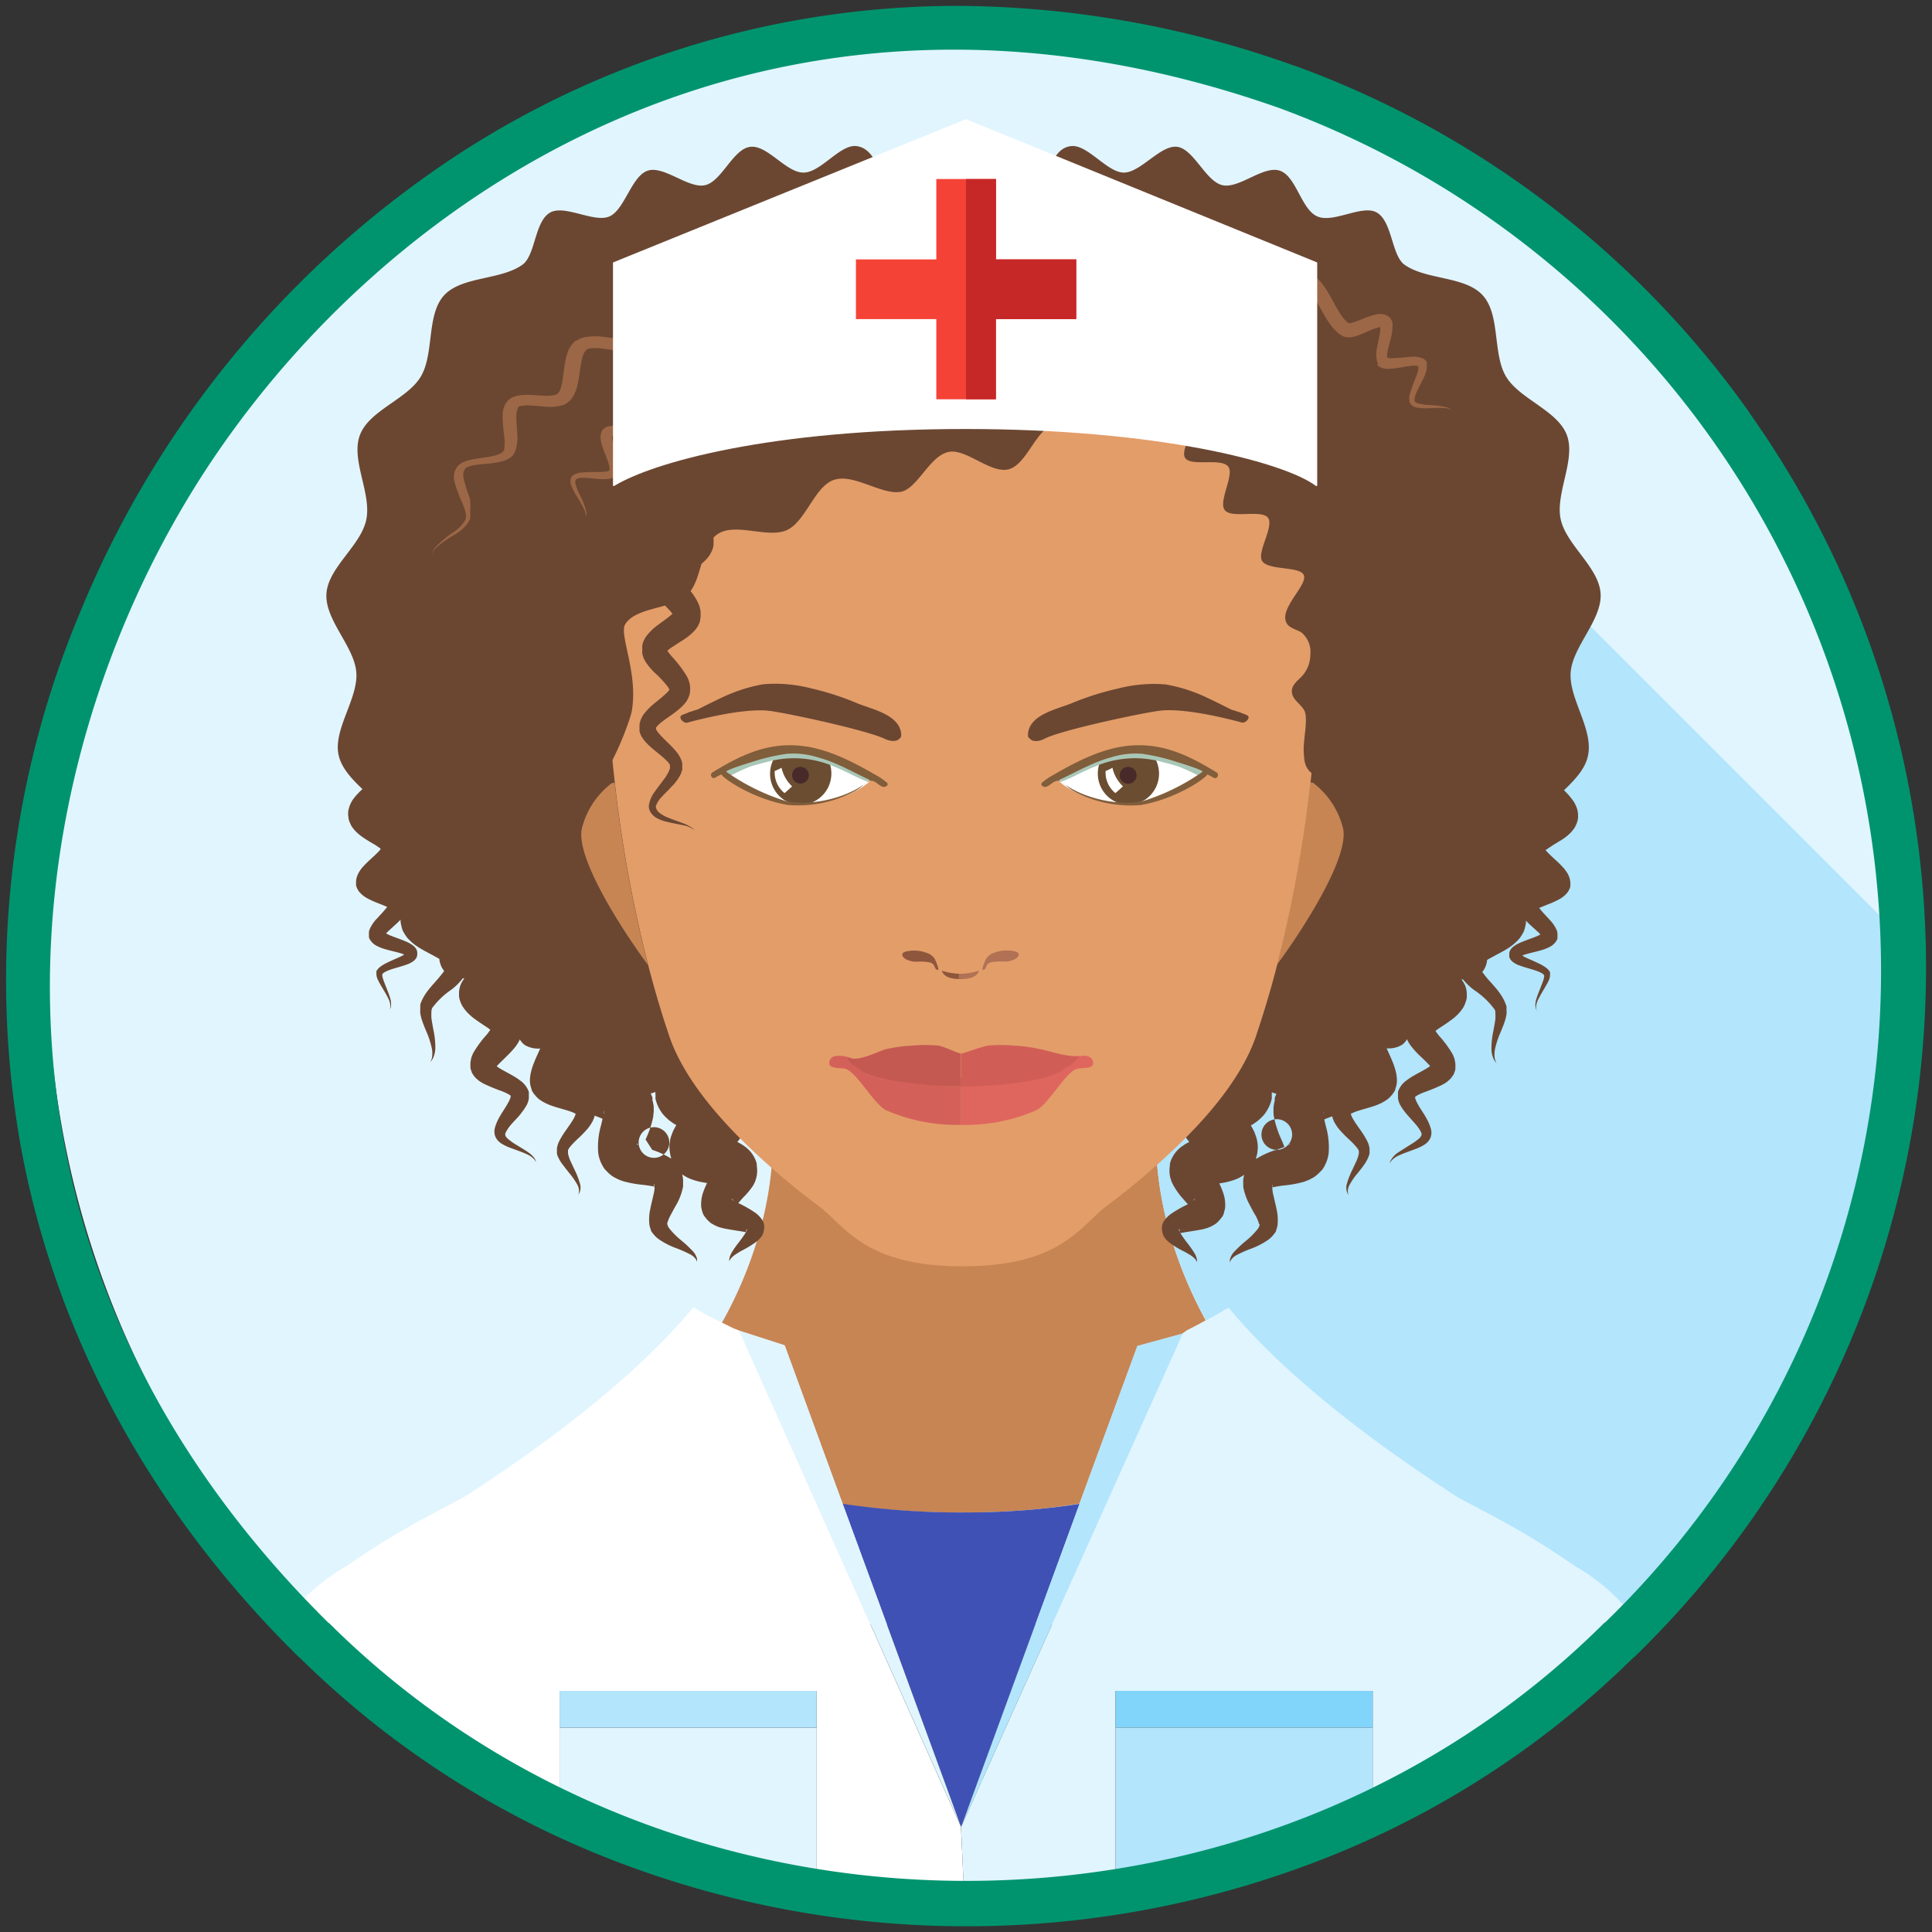 <svg xmlns="http://www.w3.org/2000/svg" viewBox="0 0 300 300"><rect x="0" y="0" width="300" height="300" fill="#333333" stroke="none"/><defs><style>.cls-1{isolation:isolate;}.cls-2{fill:#e1f5fe;}.cls-3{fill:none;}.cls-4{fill:#c78554;}.cls-5{fill:#03a9f4;}.cls-6{fill:#3f51b5;}.cls-23,.cls-7{fill:#fff;}.cls-8{fill:#81d4fa;}.cls-9{fill:#b3e5fc;}.cls-10{fill:#6b4732;}.cls-11{fill:#e39d69;}.cls-12{fill:#8e563d;}.cls-13{fill:#b17155;}.cls-14{fill:#6b4d31;}.cls-15{fill:#a9c7b7;mix-blend-mode:multiply;}.cls-16{fill:#482a2a;}.cls-17{fill:#805d3b;}.cls-18{fill:#9c6746;}.cls-19{fill:#d46159;}.cls-20{fill:#df665e;}.cls-21{fill:#c45952;}.cls-22{fill:#d15e56;}.cls-23{stroke:#fff;stroke-linecap:round;stroke-linejoin:round;stroke-width:0.25px;}.cls-24{fill:#f44336;}.cls-25{fill:#c62828;}.cls-26{fill:#00946e;}</style></defs><g class="cls-1"><g id="Layer_1" data-name="Layer 1"><path class="cls-2" d="M50.58,252.24H249.42a142.6,142.6,0,1,0-198.84,0Zm0,0"/><path class="cls-3" d="M53.91,243.12a119.68,119.68,0,0,1,13.5-8.18c1.49-.82,3-1.61,4.52-2.4C84,224.77,98.46,214.13,107.66,203c1.48.91,2.88,1.61,4.38,2.35,5.06-9,8-19.26,7.93-29-.06-6.92.25-23.18-1.6-30.48l.12-.13a102.1,102.1,0,0,0,11.21,9.7c3.8,2.85,6.4,8.41,20,8.4,7.88,0,12.07-1.84,14.93-4,2.12-1.55,3.5-3.24,5.12-4.45.91-.69,1.87-1.44,2.87-2.24L190.89,41.16l101.5,101.51A142.58,142.58,0,1,0,46.93,248.52,31.91,31.91,0,0,1,53.91,243.12Z"/><polygon class="cls-4" points="126.43 232.68 114.77 206.6 126.42 232.68 126.43 232.68"/><path class="cls-4" d="M179.51,176.38c.06-6.92-.25-23.18,1.6-30.48l-.12-.13a94.33,94.33,0,0,1-8.33,7.46c-1,.8-2,1.55-2.87,2.24-1.62,1.21-3,2.9-5.12,4.45-2.86,2.11-7,4-14.93,4-13.64,0-16.24-5.55-20-8.4a102.1,102.1,0,0,1-11.21-9.7l-.12.13c1.85,7.3,1.54,23.56,1.6,30.48.09,9.71-2.87,20-7.93,29l1.86.91.87.34,7.06,2.28,9,24.63A124.84,124.84,0,0,0,150,234.85c3.33,0,6.47-.13,9.43-.37s5.65-.58,8.19-1l9-24.47,7-1.92.67-.47c1-.5,2-1,2.95-1.56C182.33,196.11,179.43,186,179.51,176.38Z"/><polygon class="cls-5" points="126.43 232.68 126.42 232.68 145.67 275.74 149.22 283.67 149.22 283.65 145.69 275.75 126.43 232.68"/><path class="cls-6" d="M159.45,234.48c-3,.24-6.1.37-9.43.37a124.84,124.84,0,0,1-19.17-1.34l15.55,42.42,2.82,7.72.17-.38,2.59-7,1.23-3.35,14.43-39.41Q163.83,234.12,159.45,234.48Z"/><path class="cls-7" d="M149.22,283.75h0v-.08l-3.55-7.93-19.25-43.07L114.77,206.6l-.87-.34-1.86-.91c-1.5-.74-2.9-1.44-4.38-2.35-9.2,11.13-23.64,21.77-35.73,29.54-1.52.79-3,1.58-4.52,2.4a119.68,119.68,0,0,0-13.5,8.18,31.91,31.91,0,0,0-7,5.4,143.16,143.16,0,0,0,40,29.36V262.56h39.93v28.13a142.64,142.64,0,0,0,22.79,1.88h0Z"/><path class="cls-2" d="M244.52,243.12a119.68,119.68,0,0,0-13.5-8.18c-1.49-.82-3-1.61-4.52-2.4C214.41,224.77,200,214.13,190.77,203c-1.14.71-2.3,1.38-3.49,2-1,.54-1.94,1.06-2.95,1.56l-.67.47-11.44,25.47L152.69,276v0l-3.46,7.72.39,8.82H150a143.32,143.32,0,0,0,23.22-1.9V262.56h39.93v15.29a142.06,142.06,0,0,0,39.09-28.49A29.72,29.72,0,0,0,244.52,243.12Z"/><polygon class="cls-2" points="149.22 283.65 146.4 275.93 130.85 233.51 121.83 208.88 114.77 206.6 126.43 232.68 145.69 275.75 149.22 283.65 149.22 283.67 149.22 283.75 149.4 283.27 149.22 283.65"/><path class="cls-2" d="M86.89,268.26v9.62a141.68,141.68,0,0,0,39.93,12.81V268.26H86.89Z"/><polygon class="cls-8" points="204.62 262.56 173.22 262.56 173.22 266.12 173.22 268.26 182.64 268.26 213.15 268.26 213.15 266.12 213.15 262.56 204.62 262.56"/><path class="cls-9" d="M292.39,142.67,190.89,41.16,172.66,153.23a94.33,94.33,0,0,0,8.33-7.46l.12.13c-1.85,7.3-1.54,23.56-1.6,30.48-.08,9.6,2.82,19.73,7.77,28.66,1.19-.66,2.35-1.33,3.49-2,9.2,11.13,23.64,21.77,35.73,29.54,1.52.79,3,1.58,4.52,2.4a119.68,119.68,0,0,1,13.5,8.18,29.72,29.72,0,0,1,7.72,6.24A142.1,142.1,0,0,0,292.58,150Q292.58,146.31,292.39,142.67Z"/><polygon class="cls-9" points="176.61 208.99 167.64 233.46 153.21 272.87 151.98 276.22 149.4 283.27 149.22 283.75 149.22 283.76 149.22 283.75 152.69 276.03 152.69 276.01 172.22 232.53 183.66 207.07 176.61 208.99"/><path class="cls-9" d="M173.22,268.26v22.42a141.3,141.3,0,0,0,39.93-12.83v-9.59H173.22Z"/><polygon class="cls-9" points="86.89 262.56 86.89 266.12 86.89 268.26 116.84 268.26 126.82 268.26 126.82 266.12 126.82 262.56 94.86 262.56 86.89 262.56"/><path class="cls-10" d="M219.72,170.4h0v0h0Z"/><path class="cls-10" d="M243.89,104.41c.31-4.06,4.91-8.16,4.65-12.25s-5.35-7.55-6.2-11.55,2.4-9.27.95-13.08-7.35-5.56-9.44-9.07-.85-9.55-3.6-12.59-8.8-2.36-12.18-4.78c-2-1.47-1.88-6.77-4.32-8.11-2.26-1.24-6.68,1.71-9.19.63s-3.28-6.27-5.84-7.11-6.33,2.86-8.92,2.25-4.42-5.6-7-5.95-5.68,4-8.29,4-5.67-4.46-8.24-4.11c-3.17.43-2.94,4.77-5.57,5.68-2.94,1-6-3.76-9-.91-1.25,1.18-.07,4.22-3.32,3.33-1.44-.4-2.51-2.93-3.15-4.32-3.38-.75-4.26,3.08-7.07,1.34-2-1.25-2.38-4.75-5.13-5.12-2.57-.35-5.52,4.07-8.24,4.11s-5.61-4.33-8.29-4-4.42,5.35-7,5.95-6.4-3.08-8.92-2.25S97,32.58,94.63,33.61,87.7,31.74,85.44,33c-2.44,1.34-2.27,6.64-4.32,8.11-3.38,2.42-9.46,1.76-12.19,4.78s-1.49,9.07-3.59,12.59-8,5.22-9.45,9.07,1.8,9,1,13.08-5.93,7.45-6.2,11.55,4.34,8.19,4.64,12.25-3.63,8.86-2.75,12.82c.44,2,2,3.66,3.7,5.28A11.9,11.9,0,0,0,54.91,124a4.54,4.54,0,0,0-.77,1.65,2.65,2.65,0,0,0-.08.66v.34c0-.23.07.52.07.46v.05l.06.22.09.26.15.33a3,3,0,0,0,.34.58l.26.32a4.24,4.24,0,0,0,.52.52,6.76,6.76,0,0,0,.94.72c.58.4,1.13.72,1.62,1a11.53,11.53,0,0,1,1,.68A1.58,1.58,0,0,1,59,132c-.29.32-.66.68-1.06,1.05s-.84.76-1.3,1.24l-.36.39a4.45,4.45,0,0,0-.37.49l-.18.28c-.07.12-.13.26-.19.39a3,3,0,0,0-.25,1,3.53,3.53,0,0,0,0,.45v0l0,.1,0,.11a3.3,3.3,0,0,0,.13.37,2.87,2.87,0,0,0,.39.65l.28.29a4.56,4.56,0,0,0,1,.71,15.36,15.36,0,0,0,1.62.73c.49.2,1,.38,1.34.55l.09,0c-.21.28-.47.59-.75.9l-1,1.08a5.53,5.53,0,0,0-1,1.54,2.54,2.54,0,0,0-.1.37l0,.2a2.44,2.44,0,0,0,0,.27,2.51,2.51,0,0,0,0,.27l0,.13.11.27.09.14.05.08.13.16a2.2,2.2,0,0,0,.3.31,2.44,2.44,0,0,0,.45.31,7.06,7.06,0,0,0,1.43.57c.87.25,1.66.41,2.36.62a5.15,5.15,0,0,1,.56.2l-.36.21c-.28.15-.59.28-.89.41-.61.27-1.21.53-1.79.84a5.5,5.5,0,0,0-.83.56,2.61,2.61,0,0,0-.37.43l-.08.13,0,.06,0,0c-.07.18,0,.06,0,.11l0,.21a2,2,0,0,0,.25,1c.11.26.24.47.35.68.49.83.91,1.5,1.19,2.08a2.87,2.87,0,0,1,.38,1.37.65.65,0,0,1-.11.35l-.06.12.08-.11a.71.71,0,0,0,.17-.34,3.24,3.24,0,0,0-.17-1.51c-.19-.63-.52-1.38-.85-2.25-.08-.22-.17-.44-.23-.66a4,4,0,0,1-.1-.52c0-.27.47-.51,1-.72s1.13-.37,1.78-.56c.32-.1.66-.19,1-.33a3.51,3.51,0,0,0,1.2-.65,1.48,1.48,0,0,0,.4-.56c0-.06,0-.14.06-.19l0-.07,0-.13c0-.4,0-.17,0-.28l0-.09-.05-.18a1.39,1.39,0,0,0-.14-.32,2.5,2.5,0,0,0-.36-.41,5,5,0,0,0-1.27-.73c-.79-.34-1.58-.59-2.31-.89a4.57,4.57,0,0,1-.7-.34,5.09,5.09,0,0,1,.4-.41l1-.91q.4-.36.84-.81a2.81,2.81,0,0,0,.05.63l.1.45.06.22a1.73,1.73,0,0,0,.11.32l0,.05.21.38a7.75,7.75,0,0,0,.51.76,8.17,8.17,0,0,0,1.74,1.47c.54.34,1.05.62,1.53.87.63.34,1.22.65,1.71.94a3.49,3.49,0,0,0,.7,1.81l.06.05c-.23.32-.51.67-.78,1-1.06,1.27-2.37,2.46-2.94,4.22l0,.16,0,0c0-.07,0,.14,0,.13v.07l0,.26a5.87,5.87,0,0,0,0,.72,6.45,6.45,0,0,0,.26,1.09c.21.64.45,1.2.66,1.71a13.53,13.53,0,0,1,.86,2.61,3.81,3.81,0,0,1,0,1.66,3.94,3.94,0,0,1-.23.55,5.75,5.75,0,0,0,.36-.49,3.93,3.93,0,0,0,.43-1.76,13.57,13.57,0,0,0-.32-2.88c-.1-.55-.21-1.13-.29-1.72a6.48,6.48,0,0,1,0-.86c0-.11,0-.15,0-.3l.07-.25,0-.06s0,.15,0,.06v0l0-.09a12.35,12.35,0,0,1,3.08-2.95,9.71,9.71,0,0,0,1.73-1.73l.24,0,0,0a4.46,4.46,0,0,0-.39.6,2.41,2.41,0,0,0-.18.36,5,5,0,0,0-.17.55,5.62,5.62,0,0,0-.09.57,4.33,4.33,0,0,0,0,.5v.06l0,.22.06.28c0,.13.07.26.11.39a5.25,5.25,0,0,0,.3.7,7.18,7.18,0,0,0,.51.73c.16.19.33.38.49.54l.46.42c.59.48,1.12.83,1.61,1.16s.92.6,1.24.85l.08.06c-.16.23-.34.49-.57.77a16.83,16.83,0,0,0-2.11,2.88c-.09.2-.17.41-.25.62a6.45,6.45,0,0,0-.16.81,4,4,0,0,0,0,.49l0,.25,0,.13s.16.57.09.34l.08.17,0,.08.08.16a3.85,3.85,0,0,0,.58.8l.47.41a6.3,6.3,0,0,0,.83.5,28,28,0,0,0,2.7,1.11,8.1,8.1,0,0,1,1,.45c.29.14.42.3.41.23h0s0,0,0,0h0l0,.08h0v.06l0,0a.59.59,0,0,1,0,.13,4.9,4.9,0,0,1-.39.87c-.68,1.27-1.68,2.39-2.08,4a2.18,2.18,0,0,0,.16,1.39,2.58,2.58,0,0,0,.39.54,4.1,4.1,0,0,0,.43.36,7.82,7.82,0,0,0,1.56.75c1,.36,1.75.63,2.36.91a3.46,3.46,0,0,1,1.25.85,2.18,2.18,0,0,1,.27.45,2,2,0,0,0-.17-.52A3.64,3.64,0,0,0,82.12,179c-.58-.42-1.33-.85-2.17-1.37a8.78,8.78,0,0,1-1.19-.89c-.06-.08-.17-.18-.2-.24s0,0-.1-.21a.76.76,0,0,1,.07-.44,6.06,6.06,0,0,1,1-1.41c.44-.52,1-1,1.49-1.71a8,8,0,0,0,.79-1.18,3.25,3.25,0,0,0,.31-1c0-.12,0-.24,0-.35v-.32c0,.17,0-.26,0-.25l0-.07-.06-.16a3.58,3.58,0,0,0-1.29-1.62,10.49,10.49,0,0,0-1.3-.84c-.82-.47-1.68-.88-2.26-1.31l-.08-.06c.34-.4,1-1,1.72-1.73a12.9,12.9,0,0,0,1.29-1.44,5.76,5.76,0,0,0,.58-1,2.77,2.77,0,0,0,.74.85,4,4,0,0,0,2.42.56c-.26.62-.62,1.33-.94,2.16a9.37,9.37,0,0,0-.56,1.82l-.08.61a4.3,4.3,0,0,0,0,.71,3.26,3.26,0,0,0,.17.81l.07.21,0,.1c.26.53.09.17.15.29l.1.15.09.14c.09.12.19.24.29.35a3.59,3.59,0,0,0,.58.56l.46.31.41.22a9.07,9.07,0,0,0,1.48.59c.9.29,1.7.49,2.36.71a5.51,5.51,0,0,1,.78.32c.2.08.13.14.13-.15l0,.24a.16.16,0,0,1,0,.07,3.82,3.82,0,0,1-.32.72c-.31.53-.7,1.08-1.09,1.64a14.14,14.14,0,0,0-1.11,1.78,3.79,3.79,0,0,0-.37,1.15l0,.35v0c0-.06,0,.14,0,.13v.05l0,.11,0,.2.09.29A5.81,5.81,0,0,0,87.5,181c.3.41.6.78.86,1.11a11,11,0,0,1,1.23,1.75,2.06,2.06,0,0,1,.32,1.22,2.19,2.19,0,0,1-.13.44,3.28,3.28,0,0,0,.25-.41,2.23,2.23,0,0,0,0-1.41,12.22,12.22,0,0,0-.83-2.1l-.58-1.24a5.22,5.22,0,0,1-.42-1.27l0-.12v-.37s0,.15,0,.07h0l0-.08a2.54,2.54,0,0,1,.31-.5,13.66,13.66,0,0,1,1.21-1.26,19.58,19.58,0,0,0,1.54-1.58,6.89,6.89,0,0,0,.78-1.18c.06-.11.11-.27.17-.4s.08-.24.12-.43c.51.19.93.35,1.23.48-.06.33-.15.69-.24,1.06a11.89,11.89,0,0,0-.43,4.22,5.23,5.23,0,0,0,.52,1.72c.07.15.15.3.23.44l.26.39,0,0,.06.06.42.43a5,5,0,0,0,.87.7l.59.31a7.07,7.07,0,0,0,1,.39,17.33,17.33,0,0,0,3,.54c.8.09,1.51.22,1.73.27s0,0-.07-.39l.13.23a.36.36,0,0,1,0-.27l0,0,0,.08a4.92,4.92,0,0,1-.17,1.67c-.14.66-.33,1.35-.47,2.09a7.47,7.47,0,0,0-.15,2.52,3.59,3.59,0,0,0,.23.78l0,.09c.11.25,0,.08.07.15l0,0,.06.09.13.18a4.81,4.81,0,0,0,.86.88,11.85,11.85,0,0,0,2.85,1.48,19.72,19.72,0,0,1,2,.88,2.56,2.56,0,0,1,1,.8,2.27,2.27,0,0,1,.19.42,3.47,3.47,0,0,0,0-.48,2.73,2.73,0,0,0-.73-1.25,18.85,18.85,0,0,0-1.66-1.55,12.27,12.27,0,0,1-1.94-1.94,1.46,1.46,0,0,1-.22-.43l-.07-.21,0-.11v0s-.06-.14,0,.09h0s0,0,0-.11a6.43,6.43,0,0,1,.51-1.23c.31-.58.62-1.18,1-1.81a9.55,9.55,0,0,0,.95-2.65l0-.49,0-.25c0-.09,0-.25,0-.37a7.09,7.09,0,0,0-.14-.78h0a7.71,7.71,0,0,0,.72.44c.23.12.39.18.59.27a10.78,10.78,0,0,0,1.76.5l.79.13c-.17.36-.35.76-.53,1.24a5.83,5.83,0,0,0-.39,2v.33a3.49,3.49,0,0,0,.07.43,3,3,0,0,0,.11.43l.06.21c-.14-.29.24.52.21.44v0l.15.19.22.28a3.26,3.26,0,0,0,.31.33l.32.29a1.27,1.27,0,0,0,.22.14l.38.22a7,7,0,0,0,.66.29,8.36,8.36,0,0,0,1.09.28c1.27.24,2.34.37,3,.51l.18,0a18.25,18.25,0,0,1-1.22,1.72,13.78,13.78,0,0,0-1,1.45,2.75,2.75,0,0,0-.38,1,2.37,2.37,0,0,0,0,.37,3.34,3.34,0,0,1,.15-.32,3.11,3.11,0,0,1,.71-.67,13,13,0,0,1,1.39-.83,14.5,14.5,0,0,0,2-1.26,4,4,0,0,0,.63-.62l.16-.22a1.23,1.23,0,0,0,.17-.32,2.43,2.43,0,0,0,.14-.48l.06-.32,0-.18c0-.12,0,.24,0-.27v-.06l0-.11-.06-.23a2.4,2.4,0,0,0-.4-.75,4.41,4.41,0,0,0-.91-.89,19.29,19.29,0,0,0-2.65-1.51l.7-.8A11.38,11.38,0,0,0,117,184l.22-.45c.08-.21.15-.42.21-.64a4.38,4.38,0,0,0,.14-1.17,4.25,4.25,0,0,0-.06-.71l0-.17v-.17c-.36-1.12-.14-.4-.24-.68l-.14-.29a4.7,4.7,0,0,0-.69-1,5.78,5.78,0,0,0-.69-.63c-.18-.13-.36-.26-.56-.38a7.35,7.35,0,0,0-.7-.39l.25-.3a5.85,5.85,0,0,0,.36-.52l.19-.27.2-.39a7.19,7.19,0,0,0,.31-.66c.34.52.69.89,1.08.91,1.43.08,3-4.47,4.43-4.47s3,4.55,4.41,4.49,2.59-4.74,4-4.84,3.24,4.35,4.66,4.22,2.45-4.83,3.86-5c.46-.05,1.3,4.49,1.75,4.46s.61-4.65,1.07-4.68,1.16,4.54,1.62,4.52.73-4.63,1.18-4.65,1,4.56,1.51,4.55.83-4.61,1.29-4.61,1,4.58,1.42,4.58.91-4.6,1.37-4.59h.27c.46,0,.91,4.59,1.37,4.59s1-4.59,1.42-4.58.83,4.6,1.29,4.61,1.05-4.56,1.5-4.55.74,4.62,1.19,4.65,1.16-4.54,1.62-4.52.61,4.64,1.06,4.68,1.3-4.51,1.76-4.46c1.41.13,2.43,4.83,3.86,5s3.23-4.33,4.66-4.22,2.59,4.78,4,4.84,3-4.49,4.4-4.49,3,4.55,4.44,4.47c.39,0,.74-.39,1.08-.91.13.34.2.42.3.66l.21.39.18.27c.12.18.26.38.37.52l.24.3c-.21.11-.44.23-.7.39l-.56.38a6.59,6.59,0,0,0-.68.63,4.7,4.7,0,0,0-.69,1l-.15.29c-.1.28.13-.44-.23.68v.17l0,.17a4.25,4.25,0,0,0-.06.71,4,4,0,0,0,.14,1.17c.06.22.13.43.21.64l.22.45a11.38,11.38,0,0,0,1.58,2.2l.7.8a19.29,19.29,0,0,0-2.65,1.51,4.41,4.41,0,0,0-.91.89,2.21,2.21,0,0,0-.4.75l-.06.23,0,.11v.06c-.07.51,0,.15,0,.27l0,.18.06.32a2.43,2.43,0,0,0,.14.48,1.23,1.23,0,0,0,.17.32l.16.22a4,4,0,0,0,.63.62,14.5,14.5,0,0,0,2.05,1.26A13,13,0,0,1,185,195a3.11,3.11,0,0,1,.71.67,3.34,3.34,0,0,1,.15.32,2,2,0,0,0,0-.37,2.7,2.7,0,0,0-.37-1,15.53,15.53,0,0,0-1-1.45,18.25,18.25,0,0,1-1.22-1.72l.18,0c.63-.14,1.7-.27,3-.51a7.86,7.86,0,0,0,1.08-.28,7.16,7.16,0,0,0,.67-.29l.38-.22a1.25,1.25,0,0,0,.21-.14,3.11,3.11,0,0,0,.33-.29,2.35,2.35,0,0,0,.3-.33l.23-.28.15-.19v0c0,.08.35-.73.2-.44l.07-.21c0-.14.08-.28.11-.43a3.49,3.49,0,0,0,.07-.43V187a5.55,5.55,0,0,0-.4-2,13,13,0,0,0-.52-1.24l.79-.13a11.07,11.07,0,0,0,1.76-.5c.2-.09.36-.15.59-.27a7.71,7.71,0,0,0,.72-.44h0a7.09,7.09,0,0,0-.14.78,2.62,2.62,0,0,0,0,.37l0,.25,0,.49A9.55,9.55,0,0,0,194,187c.33.63.64,1.23,1,1.81a7.19,7.19,0,0,1,.51,1.23c0,.08,0,.06.05.11h0c.11-.23,0,0,.05-.09v0l0,.11-.07.21a1.46,1.46,0,0,1-.22.43,12.27,12.27,0,0,1-1.94,1.94,18.85,18.85,0,0,0-1.66,1.55,2.73,2.73,0,0,0-.73,1.25,3.47,3.47,0,0,0,0,.48,2.61,2.61,0,0,1,.18-.42,2.69,2.69,0,0,1,1-.8,18.72,18.72,0,0,1,2-.88,11.85,11.85,0,0,0,2.85-1.48,4.48,4.48,0,0,0,.85-.88l.14-.18.06-.09,0,0c0-.07,0,.1.07-.15l0-.09a3.59,3.59,0,0,0,.23-.78,7.47,7.47,0,0,0-.15-2.52c-.14-.74-.33-1.43-.47-2.09a5.25,5.25,0,0,1-.18-1.67.59.59,0,0,0,0-.08l0,0a.36.36,0,0,1,0,.27l.13-.23c-.1.36-.22.4-.08.39s.94-.18,1.74-.27a17.33,17.33,0,0,0,3-.54,7.53,7.53,0,0,0,1-.39l.59-.31a5.34,5.34,0,0,0,.87-.7l.42-.43.06-.06,0,0c-.18.27.28-.41.26-.39.08-.14.16-.29.23-.44a5.48,5.48,0,0,0,.52-1.72,11.89,11.89,0,0,0-.43-4.22c-.09-.37-.18-.73-.24-1.06.3-.13.72-.29,1.23-.48a2.87,2.87,0,0,0,.12.43c.06.13.11.29.17.4a6.35,6.35,0,0,0,.78,1.18,18,18,0,0,0,1.54,1.58,13.66,13.66,0,0,1,1.21,1.26,2.54,2.54,0,0,1,.31.5.41.41,0,0,0,0,.08h0c0,.08,0-.1,0-.07V179l0,.12a5.22,5.22,0,0,1-.42,1.27l-.58,1.24a12.22,12.22,0,0,0-.83,2.1,2.23,2.23,0,0,0,0,1.41,3.28,3.28,0,0,0,.25.41,2.19,2.19,0,0,1-.13-.44,2.06,2.06,0,0,1,.32-1.22,11,11,0,0,1,1.23-1.75c.26-.33.56-.7.86-1.11a6.09,6.09,0,0,0,.87-1.59l.09-.29,0-.2,0-.11v-.05s0-.19,0-.13v0l0-.35a3.79,3.79,0,0,0-.37-1.15,14.14,14.14,0,0,0-1.11-1.78c-.39-.56-.79-1.11-1.09-1.64a3.27,3.27,0,0,1-.32-.72.16.16,0,0,1,0-.07l.05-.24c0,.29-.07.23.13.15a5.51,5.51,0,0,1,.78-.32c.66-.22,1.46-.42,2.36-.71a9.07,9.07,0,0,0,1.48-.59L215,171l.46-.31a4.06,4.06,0,0,0,.58-.56,3.07,3.07,0,0,0,.28-.35l.1-.14.1-.15c.06-.12-.11.24.14-.29l0-.1.07-.21a3.26,3.26,0,0,0,.17-.81,5.77,5.77,0,0,0,0-.71l-.08-.61a9.37,9.37,0,0,0-.56-1.82c-.32-.83-.68-1.54-.94-2.16a3.93,3.93,0,0,0,2.41-.56,2.8,2.8,0,0,0,.75-.85,5.18,5.18,0,0,0,.58,1,12.91,12.91,0,0,0,1.28,1.44c.72.68,1.39,1.33,1.73,1.73l-.08.06c-.59.43-1.44.84-2.26,1.31a9.8,9.8,0,0,0-1.3.84,3.51,3.51,0,0,0-1.29,1.62l-.06.16,0,.07a2.12,2.12,0,0,0,0,.25v.32c0,.11,0,.23,0,.35a3.25,3.25,0,0,0,.31,1,8,8,0,0,0,.79,1.18c.53.66,1.05,1.19,1.49,1.71a6.06,6.06,0,0,1,1,1.41c.05.19.11.32.06.44s-.08.14-.1.21a1.64,1.64,0,0,1-.19.24,8.29,8.29,0,0,1-1.2.89c-.83.52-1.59,1-2.16,1.37a3.64,3.64,0,0,0-1.11,1.18,2,2,0,0,0-.17.52,2.18,2.18,0,0,1,.27-.45,3.46,3.46,0,0,1,1.25-.85c.61-.28,1.4-.55,2.36-.91a7.82,7.82,0,0,0,1.56-.75,4.1,4.1,0,0,0,.43-.36,2.58,2.58,0,0,0,.39-.54,2.18,2.18,0,0,0,.16-1.39c-.4-1.63-1.4-2.75-2.08-4a4.9,4.9,0,0,1-.39-.87.59.59,0,0,1,0-.13s0,0,0,0v-.06h0l0-.08h0s0,0,0,0h0c0,.07.12-.09.41-.23a7.47,7.47,0,0,1,1-.45,28,28,0,0,0,2.7-1.11,6.3,6.3,0,0,0,.83-.5l.47-.41a3.85,3.85,0,0,0,.58-.8l.08-.16,0-.08.08-.17c-.07.23.1-.35.09-.34l0-.13,0-.25a4,4,0,0,0,0-.49,6.45,6.45,0,0,0-.16-.81c-.08-.21-.16-.42-.25-.62a16.83,16.83,0,0,0-2.11-2.88c-.23-.28-.41-.54-.57-.77l.08-.06c.32-.25.75-.53,1.24-.85s1-.68,1.61-1.16l.46-.42c.16-.16.33-.35.49-.54a7.18,7.18,0,0,0,.51-.73,5.3,5.3,0,0,0,.29-.7c.05-.13.08-.26.12-.39l.06-.28,0-.22v-.06a3.56,3.56,0,0,0,0-.5,3.72,3.72,0,0,0-.08-.57,5,5,0,0,0-.17-.55,2.41,2.41,0,0,0-.18-.36,4.46,4.46,0,0,0-.39-.6l0,0,.24,0A9.39,9.39,0,0,0,229,153.8a12.35,12.35,0,0,1,3.08,2.95l.05.09v0c0,.09,0-.1,0-.06l0,.06.07.25c0,.15,0,.19,0,.3a6.48,6.48,0,0,1,0,.86c-.08.59-.19,1.17-.29,1.72a13.57,13.57,0,0,0-.32,2.88,3.8,3.8,0,0,0,.43,1.76,5.75,5.75,0,0,0,.36.49,3.94,3.94,0,0,1-.23-.55,3.81,3.81,0,0,1,0-1.66,13.53,13.53,0,0,1,.86-2.61c.21-.51.45-1.07.66-1.71a7.59,7.59,0,0,0,.26-1.09,5.87,5.87,0,0,0,0-.72l0-.26v-.07s0-.2,0-.13l0,0-.05-.16c-.57-1.76-1.88-3-2.94-4.22-.27-.33-.55-.68-.78-1l.06-.05a3.49,3.49,0,0,0,.7-1.81c.49-.29,1.08-.6,1.71-.94.48-.25,1-.53,1.53-.87a8.17,8.17,0,0,0,1.74-1.47,7.75,7.75,0,0,0,.51-.76l.21-.38,0-.05a1.78,1.78,0,0,0,.12-.32l.06-.22.1-.45a2.81,2.81,0,0,0,.05-.63q.43.45.84.81l1,.91a5.09,5.09,0,0,1,.4.41,4.57,4.57,0,0,1-.7.34c-.73.3-1.52.55-2.31.89a4.7,4.7,0,0,0-1.27.73,2.5,2.5,0,0,0-.36.41,1.39,1.39,0,0,0-.14.32l-.05.18,0,.09c0,.11,0-.12,0,.28l0,.13,0,.07s0,.13.06.19a1.38,1.38,0,0,0,.4.56,3.42,3.42,0,0,0,1.2.65c.36.14.69.23,1,.33.65.19,1.25.36,1.77.56s1,.45,1,.72a4,4,0,0,1-.1.52c-.06.22-.15.44-.23.66-.33.87-.66,1.62-.85,2.25a3.11,3.11,0,0,0-.17,1.51.71.71,0,0,0,.17.34l.08.11-.06-.12a.58.58,0,0,1-.11-.35,2.87,2.87,0,0,1,.38-1.37c.28-.58.7-1.25,1.18-2.08a6.12,6.12,0,0,0,.36-.68,2.15,2.15,0,0,0,.25-1l0-.21c0-.05,0,.07,0-.11l0,0,0-.06-.08-.13a2.61,2.61,0,0,0-.37-.43,6,6,0,0,0-.83-.56c-.58-.31-1.18-.57-1.79-.84-.3-.13-.61-.26-.89-.41l-.36-.21a5.15,5.15,0,0,1,.56-.2c.69-.21,1.49-.37,2.36-.62a7.3,7.3,0,0,0,1.43-.57,2.84,2.84,0,0,0,.45-.31,2.2,2.2,0,0,0,.3-.31l.13-.16.05-.08.08-.14c-.06.17.12-.26.11-.27l0-.13a2.51,2.51,0,0,0,0-.27,2.44,2.44,0,0,0,0-.27l0-.2a2.54,2.54,0,0,0-.1-.37,5.31,5.31,0,0,0-1-1.54l-1-1.08c-.28-.31-.54-.62-.75-.9l.09,0c.38-.17.85-.35,1.34-.55a15.36,15.36,0,0,0,1.62-.73,4.56,4.56,0,0,0,1-.71l.28-.29a2.87,2.87,0,0,0,.39-.65c.05-.13.09-.25.13-.37l0-.11,0-.1v0a3.53,3.53,0,0,0,0-.45,3,3,0,0,0-.25-1c-.06-.13-.12-.27-.19-.39l-.18-.28c-.14-.2-.26-.35-.37-.49l-.36-.39c-.46-.48-.9-.87-1.3-1.24s-.77-.73-1.06-1.05l-.13-.15c.27-.2.64-.44,1-.68s1-.61,1.62-1a6.76,6.76,0,0,0,.94-.72,5.08,5.08,0,0,0,.52-.52l.26-.32a3.56,3.56,0,0,0,.34-.58l.15-.33.08-.26.07-.22v-.05c0,.06.11-.69.06-.46v-.34a3.22,3.22,0,0,0-.08-.66,4.54,4.54,0,0,0-.77-1.65,11.9,11.9,0,0,0-1.33-1.51c1.67-1.62,3.26-3.27,3.7-5.28C247.52,113.27,243.59,108.53,243.89,104.41ZM63.22,148.09h0Zm-3.48-3.21,0,0h0S59.71,144.86,59.74,144.88Zm56.23,46,0,.17,0,.09v-.07a.3.3,0,0,1,0-.16c0-.07,0,0,0,0V191a1.24,1.24,0,0,1-.11.3.09.09,0,0,0,0-.05v-.09h0C115.93,190.61,116,191,116,190.88ZM76.59,154l-.08-.13s0,0,0,0,0,.09.08.16Zm-.16,5.71,0-.1S76.46,159.67,76.43,159.74Zm-15.9-19.31Zm-2-14.38s0,0,0,0Zm.87,5.46s0,0,0,0S59.36,131.49,59.36,131.51Zm-.69,4.89Zm18,28.78a.38.38,0,0,1,.09.12l0,0A.35.35,0,0,0,76.7,165.18Zm.13.21v0h0v.05Zm9.58,2h0l0-.06C86.43,167.43,86.29,167.16,86.41,167.4Zm0,.07v0l0-.05Zm3,5.38v0a.09.09,0,0,1,0-.07C89.41,172.75,89.39,172.83,89.39,172.85Zm4.33-.28a1.2,1.2,0,0,1,0,.42A1.49,1.49,0,0,1,93.72,172.57Zm5.13,5.05s0,0,0,0a.91.91,0,0,1,.33.26l-.11-.06A.9.9,0,0,1,98.85,177.62Zm.36.23h0l-.06-.1,0-.07,0,0A2.38,2.38,0,1,1,99.21,177.85Zm1-.87a15.22,15.22,0,0,0,1.2-3.57c0-.26.06-.54.07-.81a1.42,1.42,0,0,0,0-.23l0-.38c0-.25-.06-.5-.11-.75l-.09-.37,0-.13,0-.18,0-.1c-.38-.91-.14-.32-.24-.55l0-.08.7-.22c0,.58.08,1.35,0,.72v0l0,.08,0,.18a5.92,5.92,0,0,0,1.22,2.52c.15.17.3.33.47.49s.36.34.47.42l.35.26.35.24.27.16.12.06c-.11.18-.22.38-.34.61a5.17,5.17,0,0,0-.32.72l-.16.44a4.07,4.07,0,0,0-.14.54c0,.23-.08.45-.1.68a4.4,4.4,0,0,0,0,.75,6.89,6.89,0,0,0,.14.91c0,.14.07.29.11.43a.67.67,0,0,0,0,.12,13.67,13.67,0,0,0-2.93-1.35M114,186.47l-.06-.15v0l.09.2Zm-.38-.31v0s0,0,0,0l.16.13a1.07,1.07,0,0,1,.14.16l0,0-.22-.15A1.79,1.79,0,0,1,113.57,186.16Zm69.55,4.75a.3.3,0,0,1,0,.16v.07l0-.09,0-.17c0,.11,0-.27,0,.24h0v.09a.09.09,0,0,0,0,.05,1.24,1.24,0,0,1-.11-.3v-.07S183.08,190.84,183.12,190.91ZM236,148.1h0S236,148.07,236,148.1Zm3.46-3.2h0l0,0S239.46,144.88,239.43,144.9ZM240.72,126s0,0,0,0Zm-.91,5.44s0,0,0,0Zm-17.08,28.18,0,.1C222.72,159.67,222.71,159.61,222.73,159.64ZM222.6,154l0,0a.76.76,0,0,1,.08-.16s0,0,0,0Zm16.06-13.6Zm-53.44,46.06.09-.2v0l-.06.15Zm.26-.18-.22.15,0,0a1.07,1.07,0,0,1,.14-.16l.16-.13s0,0,0,0v0A1.79,1.79,0,0,1,185.48,186.31Zm12.5-7.68a13.67,13.67,0,0,0-2.93,1.35c0-.07,0-.13,0-.12,0-.14.08-.29.11-.43a5.54,5.54,0,0,0,.13-.91,3.64,3.64,0,0,0,0-.75c0-.23-.06-.45-.1-.68a4.07,4.07,0,0,0-.14-.54l-.16-.44a5.17,5.17,0,0,0-.32-.72c-.12-.23-.23-.43-.34-.61l.12-.06.27-.16.35-.24.35-.26c.11-.08.32-.28.47-.42s.32-.32.47-.49a6.46,6.46,0,0,0,.95-1.62,6.15,6.15,0,0,0,.27-.9l0-.18,0-.08v0c0,.63,0-.14,0-.72l.7.22,0,.08c-.1.23.14-.36-.24.55l0,.1,0,.18,0,.13-.08.37a6.46,6.46,0,0,0-.11.75l0,.38a.78.78,0,0,0,0,.23c0,.27,0,.55.07.81A15.22,15.22,0,0,0,199,177c.2.43.34.83.44,1.11C199,178.26,198.52,178.44,198,178.63Zm2.15-1,0,0-.05.07-.06.1h0A2.38,2.38,0,1,1,200.13,177.64Zm.21,0a.9.9,0,0,1-.21.16l-.11.06a.91.91,0,0,1,.33-.26S200.34,177.6,200.34,177.62Zm5.13-5.05a2,2,0,0,1,0,.42A1.2,1.2,0,0,1,205.47,172.57Zm4.33.31v0s0-.1,0,0A.09.09,0,0,1,209.8,172.88Zm3-5.43,0,.05v0Zm0-.11,0,.06h0C212.89,167.16,212.76,167.43,212.81,167.34Zm9.53-1.91v-.05h0v0Zm.09-.16,0,0a.38.38,0,0,1,.09-.12A.35.35,0,0,0,222.43,165.27Zm18.09-28.87Z"/><path class="cls-10" d="M79.48,170.37v0h0v0Z"/><path class="cls-4" d="M203.93,121.58a12.73,12.73,0,0,1,4.61,7c1.09,4.62-6.73,16.49-10.25,21.2a208.88,208.88,0,0,0,5.18-28.3Z"/><path class="cls-11" d="M204.88,81.62c-1.71-42.49-45.42-48.31-55.4-48.32h0c-9.94,0-53.71,5.8-55.42,48.32a257.16,257.16,0,0,0,1.41,39.9,209.11,209.11,0,0,0,5.17,28.3c1.29,5,2.47,8.65,3.26,11,1.81,5.38,5.95,10.8,10.66,15.58a112.72,112.72,0,0,0,12.52,10.84c4.25,3.19,7.15,9.4,22.4,9.39,8.81,0,13.49-2.06,16.69-4.41,2.37-1.73,3.92-3.63,5.72-5a112.72,112.72,0,0,0,12.52-10.84c4.71-4.78,8.85-10.2,10.65-15.58.79-2.38,2-6.07,3.26-11a208.88,208.88,0,0,0,5.18-28.3A257.16,257.16,0,0,0,204.88,81.62Z"/><path class="cls-4" d="M95.44,121.52a209.11,209.11,0,0,0,5.17,28.3c-3.52-4.71-11.34-16.58-10.25-21.2a12.66,12.66,0,0,1,4.62-7Z"/><path class="cls-10" d="M106.69,112.22c4.12-1.11,9.67-2.25,12.85-1.83,3,.39,15,3,17.75,4.3.79.39,1.88.58,2.38,0a.47.47,0,0,0,.26-.41,1.5,1.5,0,0,0,0-.22.35.35,0,0,0,0-.18c-.34-2.87-4.31-3.69-6.69-4.62A43.13,43.13,0,0,0,126,106.9a22.24,22.24,0,0,0-7.48-.65,25,25,0,0,0-6.66,2.18c-1.18.56-2.35,1.14-3.51,1.73,0,0,0,0,0,0-.4.12-.79.24-1.18.38h-.06a.38.38,0,0,0-.22.1c-.32.13-.65.25-1,.4C105.19,111.41,106.2,112.35,106.69,112.22Z"/><path class="cls-10" d="M193.65,111.07c-.32-.15-.64-.27-1-.4a.35.35,0,0,0-.21-.1h-.07c-.38-.14-.77-.26-1.17-.38l0,0c-1.17-.59-2.33-1.17-3.51-1.73a25,25,0,0,0-6.67-2.18,22.18,22.18,0,0,0-7.47.65,42.94,42.94,0,0,0-7.24,2.31c-2.38.93-6.34,1.75-6.68,4.62a.5.5,0,0,0,0,.18c0,.07,0,.14,0,.22a.46.46,0,0,0,.27.41c.49.63,1.58.44,2.37,0,2.76-1.35,14.78-3.91,17.75-4.3,3.18-.42,8.74.72,12.85,1.83C193.32,112.35,194.34,111.41,193.65,111.07Z"/><path class="cls-12" d="M145.64,150.14a8.45,8.45,0,0,0-.52-1.29A2.35,2.35,0,0,0,144,148a5.54,5.54,0,0,0-3.39-.23c-.94.29-.4,1,.2,1.25a3.73,3.73,0,0,0,1.39.32,8.55,8.55,0,0,1,2.21.11,1,1,0,0,1,.68.57c.08.17.18.65.59.56C145.74,150.55,145.71,150.37,145.64,150.14Z"/><path class="cls-12" d="M149.38,151.21V152c-1.43.1-2.85-.23-3.12-1.27A10,10,0,0,0,149.38,151.21Z"/><path class="cls-13" d="M152.62,150.14a8.45,8.45,0,0,1,.52-1.29,2.35,2.35,0,0,1,1.13-.87,5.54,5.54,0,0,1,3.39-.23c1,.29.4,1-.2,1.25a3.73,3.73,0,0,1-1.39.32,8.55,8.55,0,0,0-2.21.11,1,1,0,0,0-.68.57c-.08.17-.18.65-.59.56C152.52,150.55,152.55,150.37,152.62,150.14Z"/><path class="cls-13" d="M148.88,151.21V152c1.44.1,2.85-.23,3.12-1.27A10,10,0,0,1,148.88,151.21Z"/><path class="cls-7" d="M117.28,117.29c.36-.09.71-.2,1.06-.3a.39.39,0,0,1,.16-.29c1-.84,7.18-.4,9,0a.35.35,0,0,1,.28.21,32.67,32.67,0,0,1,4,1.6c1.22.55,2.43,1,3.57,1.58l-.11,1a.12.12,0,0,1,0,.07c-3.23,3.07-8.73,3.82-13.07,3.41-2.33-.22-9.54-3.52-10.08-4.39l0,0,0-1A27.25,27.25,0,0,1,117.28,117.29Z"/><path class="cls-14" d="M125.52,124.79a5.81,5.81,0,0,1-3.74-.56,4.89,4.89,0,0,1-1-7.3c2.29-.34,4.52-.87,6.82-.28h.09a4.91,4.91,0,0,1,1.4,3.63A4.83,4.83,0,0,1,125.52,124.79Z"/><path class="cls-15" d="M130.85,119.61c-.45-.21-.9-.41-1.36-.59a15.62,15.62,0,0,0-9.84-.85c-1.05.27-2.11.53-3.15.86a31.9,31.9,0,0,0-3.26,1.52,3.7,3.7,0,0,0-.89-1,26.76,26.76,0,0,1,4.88-1.67,2.6,2.6,0,0,0,1.29-.62,3.24,3.24,0,0,1,1.07-.57,8.83,8.83,0,0,1,1.71-.26,8.9,8.9,0,0,1,3.67,0,65.25,65.25,0,0,1,7.15,2.65c1.13.47,2.24,1,3.36,1.44q-.42.4-.81.84C133.37,120.88,132.13,120.2,130.85,119.61Z"/><path class="cls-16" d="M123,120.3a1.3,1.3,0,1,0,1.35-1.22A1.29,1.29,0,0,0,123,120.3Z"/><path class="cls-17" d="M111.06,120.75a10.62,10.62,0,0,1,.94-.51c.54.86,5.21,3.88,10.31,4.75a18.71,18.71,0,0,0,10.17-2,6.84,6.84,0,0,0,1.39-.92,3.2,3.2,0,0,1,1.19-.81c.82-.18,1.34.75,2.07.92.39.09,1-.3.54-.7a11.42,11.42,0,0,0-1.79-1.2c-3.27-1.88-6.9-3.77-10.65-4.36a16.67,16.67,0,0,0-3.38-.18c-4.17.21-7.74,2.06-11.22,4.2C110.12,120.25,110.55,121.06,111.06,120.75Zm5.76-2.45a30.68,30.68,0,0,1,5.36-1.25,12.65,12.65,0,0,1,4.84.56c2.88.77,5.34,2.25,8,3.49-2.94,2.73-9.25,4.24-13.16,3.24a33,33,0,0,1-9.08-4.5C112.71,119.53,116.48,118.41,116.82,118.3Z"/><path class="cls-7" d="M120.3,119.72a9.81,9.81,0,0,0,1.06-.5A5.54,5.54,0,0,0,123,122.1c-.35.33-.74.69-1.18,1.05A4.07,4.07,0,0,1,120.3,119.72Z"/><path class="cls-7" d="M182.24,117.29l-1.06-.3a.36.36,0,0,0-.16-.29c-1-.84-7.17-.4-9,0a.35.35,0,0,0-.28.21,32.78,32.78,0,0,0-4,1.6c-1.22.55-2.43,1-3.57,1.58l.12,1a.16.16,0,0,0,0,.07c3.23,3.07,8.73,3.82,13.07,3.41,2.33-.22,9.55-3.52,10.09-4.39l0,0,0-1A27.57,27.57,0,0,0,182.24,117.29Z"/><path class="cls-14" d="M174,124.79a5.78,5.78,0,0,0,3.73-.56,4.87,4.87,0,0,0,2.24-4.3,4.92,4.92,0,0,0-1.18-3c-2.3-.34-4.52-.87-6.82-.28h-.1a5,5,0,0,0-1.4,3.63A4.85,4.85,0,0,0,174,124.79Z"/><path class="cls-15" d="M168.68,119.61c.44-.21.9-.41,1.36-.59a15.62,15.62,0,0,1,9.84-.85c1.05.27,2.11.53,3.14.86a32.36,32.36,0,0,1,3.27,1.52,3.79,3.79,0,0,1,.88-1,26.92,26.92,0,0,0-4.87-1.67,2.68,2.68,0,0,1-1.3-.62,3.2,3.2,0,0,0-1.06-.57,9,9,0,0,0-1.72-.26,8.9,8.9,0,0,0-3.67,0,65.25,65.25,0,0,0-7.15,2.65c-1.12.47-2.23,1-3.35,1.44.28.27.55.55.8.84C166.16,120.88,167.4,120.2,168.68,119.61Z"/><path class="cls-16" d="M176.49,120.3a1.31,1.31,0,1,1-1.35-1.22A1.3,1.3,0,0,1,176.49,120.3Z"/><path class="cls-7" d="M171.68,119.72a9,9,0,0,0,1.06-.5,5.68,5.68,0,0,0,1.63,2.88c-.35.33-.74.69-1.17,1.05A4.05,4.05,0,0,1,171.68,119.72Z"/><path class="cls-17" d="M188.9,119.94c-3.49-2.14-7.05-4-11.22-4.2a16.59,16.59,0,0,0-3.38.18c-3.76.59-7.39,2.48-10.65,4.36a11,11,0,0,0-1.79,1.2c-.44.4.15.79.53.7.74-.17,1.26-1.1,2.08-.92a3.24,3.24,0,0,1,1.18.81A7.44,7.44,0,0,0,167,123a18.71,18.71,0,0,0,10.17,2c5.11-.87,9.77-3.89,10.32-4.75.31.16.63.32.94.51C189,121.06,189.4,120.25,188.9,119.94Zm-2.17-.1a33.13,33.13,0,0,1-9.09,4.5c-3.9,1-10.21-.51-13.15-3.24,2.67-1.24,5.14-2.72,8-3.49a12.62,12.62,0,0,1,4.84-.56,30.57,30.57,0,0,1,5.35,1.25C183,118.41,186.82,119.53,186.73,119.84Z"/><path class="cls-10" d="M93.44,80.65c-.15,3.87-5.14,9.12-5.6,15.5-.36,4.86,3.83,10.53,3.48,16.07-.09,1.47-1.41,8.42.41,9.3,2.18,1,6.06-9.42,6.35-11,1.1-5.89-2-12-1-13.58,1.67-2.72,7.27-2.33,9.64-4.57s2-7.74,4.8-9.49,7.74.77,10.67-.57,4.3-6.79,7.3-7.79C132.62,73.46,137,77,140,76.34c2.52-.58,4.39-5.6,7.33-6.17,2.7-.53,6.48,3.39,9.25,2.71s4.16-5.84,6.73-6.81c2.75-1,7.43,1.71,9.63.18s1.15-4.19,1.49-6.28c.47-2.94,2.62-.73,4.42-2.49,1.37-1.32,1.71-3,2-4.84a19.8,19.8,0,0,1,1.49-4.54c1.15-3.11,1.34-7.05-1.58-9.25-2.38-1.79-5.17-1-7.82-1.66-3.35-.77-6.48-2.16-9.9-2.8-5.2-1-10-2.4-15.43-1.83-4.36.47-8.76,1.31-13.17,1.69s-7.92,1.91-11.92,3.69-7.81,2.84-11.26,5.53a50,50,0,0,0-5.67,4.9c-1.54,1.61-2.39,3.59-4,5-3.42,2.93-7.67,5-9.32,9.51C90.37,67.82,93.68,74.29,93.44,80.65Z"/><path class="cls-10" d="M182.68,43.32a14.18,14.18,0,0,0-2,1.81c-1.63,1.8-4.23,4.53-3.86,7.23.28,2,2.79,1.68,2.76,3.9s-1.68,3.94-.51,6.4c.64,1.36,5.43.6,6.29,2s-2.25,5.08-1.32,6.46,5.58-.08,6.68,1.34c1,1.27-1.59,5.41-.53,6.76s5.71-.15,6.7,1.18-1.77,5.37-.9,6.72c1,1.5,5.83.77,6.46,2.17s-3.23,4.68-2.86,6.89c.23,1.43,1.71,1.44,2.58,2.1a3.94,3.94,0,0,1,1.3,3.35,5,5,0,0,1-1,3c-.62.88-1.93,1.53-1.87,2.79.06,1.41,1.79,2.05,2.08,3.31.34,1.45-.3,4.17-.24,5.8.08,2.46.32,3.18,2.8,4.55.85-1.81.51-4.83.92-6.85a18.74,18.74,0,0,0,.65-4.34c-.06-1.36-.72-2.48-.93-3.81a12.78,12.78,0,0,1,.42-6.61c1.48-3.45,4.68-5.42,5.84-9.28a26,26,0,0,0,.37-10.75c-.51-4-1.47-7.42-4.05-10.53-1.78-2.16-3.43-2.9-4.06-5.73-.84-3.77.4-5-3.29-7.26-1.94-1.2-4.53-1.43-6-3.32C193,50,194,44.47,191.51,42.39,188.83,40.1,185.28,41.37,182.68,43.32Z"/><path class="cls-10" d="M109.39,57.39a13,13,0,0,0-2.25,2.07,7.15,7.15,0,0,0-1,1.48l-.19.46-.09.23,0,.12c.05-.18-.11.38-.09.34l-.11.54a10.14,10.14,0,0,0-.09,1.13c0,.36,0,.58.06.87a9.38,9.38,0,0,0,.3,1.46,20,20,0,0,0,.81,2.35c.27.7.54,1.34.74,1.92a7.09,7.09,0,0,1,.39,1.5,1,1,0,0,1,0,.22,6.45,6.45,0,0,1-.66.42c-.54.31-1.19.64-1.91,1.07a11.21,11.21,0,0,0-1.17.8,6.06,6.06,0,0,0-.67.62,4.4,4.4,0,0,0-.35.39,6.49,6.49,0,0,0-.36.55,2.62,2.62,0,0,0-.31.67l-.13.38,0,.19c-.1.78,0,.26,0,.45v.26s0,.23,0,.36a3.47,3.47,0,0,0,.06.45,3.16,3.16,0,0,0,.18.73l.19.47c.13.29.27.51.41.76a17.46,17.46,0,0,0,1.5,2c.38.45.7.84.94,1.17l-.12.09c-.45.31-1,.65-1.63,1a10.57,10.57,0,0,0-2.11,1.63,4.52,4.52,0,0,0-.61.79,5.21,5.21,0,0,0-.28.52,5.39,5.39,0,0,0-.22.68l0,.17c0-.25-.06.54,0,.47v.13a1.8,1.8,0,0,0,0,.31,5.42,5.42,0,0,0,.13.79,2.22,2.22,0,0,0,.11.36l.09.21a8.31,8.31,0,0,0,1.57,2.26l1.34,1.42a8.32,8.32,0,0,1,.56.66,8.82,8.82,0,0,1-.8.66l-1.52,1.12a8.19,8.19,0,0,0-1.79,1.77,4.18,4.18,0,0,0-.43.82,3.84,3.84,0,0,0-.15.54l0,.28,0,.14V101l0,.23a1.3,1.3,0,0,0,0,.23l.08.32a3.14,3.14,0,0,0,.21.58l.18.33a9.11,9.11,0,0,0,1.42,1.73,17.11,17.11,0,0,1,2.09,2.24c.21.27.2.52.25.33l0,.09,0,0a2.94,2.94,0,0,1-.33.41c-.61.63-1.49,1.28-2.34,2a9.54,9.54,0,0,0-1.29,1.37,3.92,3.92,0,0,0-.56,1.06,2.91,2.91,0,0,0-.14.69v.09c0,.12,0-.12,0,.28v.09l0,.19v.09l0,.19a2.91,2.91,0,0,0,.12.39,2.61,2.61,0,0,0,.28.56,5.12,5.12,0,0,0,.59.78,11.57,11.57,0,0,0,1.17,1.09c.76.64,1.47,1.17,2,1.71a2.77,2.77,0,0,1,.57.71.21.21,0,0,1,0,.12l0,.05h0a2.44,2.44,0,0,1,0,.29.17.17,0,0,0,0,.1,6.54,6.54,0,0,1-1,1.76c-.44.6-.91,1.19-1.33,1.8a4.67,4.67,0,0,0-.94,2.13,1.23,1.23,0,0,0,0,.33,2.06,2.06,0,0,0,.08.39,2.36,2.36,0,0,0,.23.44,2.46,2.46,0,0,0,.81.78,5.71,5.71,0,0,0,1.59.62c1,.25,1.82.37,2.48.53a3.73,3.73,0,0,1,1.88.8,2.28,2.28,0,0,0-.38-.37,5.62,5.62,0,0,0-1.41-.72c-.64-.26-1.46-.51-2.35-.89a4.9,4.9,0,0,1-1.28-.72,1.64,1.64,0,0,1-.41-.47,1.51,1.51,0,0,1-.15-.39s0-.13,0-.21a3.75,3.75,0,0,1,.9-1.4c.44-.5,1-1,1.51-1.58A7.23,7.23,0,0,0,105.8,120c0-.16.1-.33.14-.5a1.55,1.55,0,0,0,0-.34v-.12c0-.24,0-.1,0-.17l0-.27a1.53,1.53,0,0,0-.12-.5,4.8,4.8,0,0,0-.86-1.45c-.65-.78-1.36-1.41-2-2.06a8.81,8.81,0,0,1-.84-.95,2.19,2.19,0,0,1-.25-.42l0-.08v0h0V113h0s0,0,0,0,0-.06.07-.1l.12-.16a7.05,7.05,0,0,1,.91-.8c.77-.58,1.67-1.11,2.67-2a5.07,5.07,0,0,0,.78-.81l.19-.25c.08-.13.16-.29.24-.44a3.83,3.83,0,0,0,.18-.45l.06-.21a4,4,0,0,0-.5-2.87,18.66,18.66,0,0,0-2.36-3.07c-.23-.28-.45-.57-.61-.79a6.61,6.61,0,0,1,.72-.55l1.54-1A9.45,9.45,0,0,0,107.79,98l.27-.32.12-.17a2.27,2.27,0,0,0,.18-.28,5.11,5.11,0,0,0,.29-.63c.06-.14,0-.15.07-.19l0-.12,0-.11.07-.37V95.6c0-.21,0-.42,0-.64a4.92,4.92,0,0,0-.24-1,8.41,8.41,0,0,0-1.43-2.3l-1.27-1.51a5,5,0,0,1-.36-.48c.21-.14.48-.31.77-.48.54-.31,1.16-.64,1.85-1.08l.54-.37a5.27,5.27,0,0,0,.58-.46,5.49,5.49,0,0,0,.63-.64,3.06,3.06,0,0,0,.4-.56,4.54,4.54,0,0,0,.35-.7l.09-.25,0-.06c0,.07.17-.73.1-.48l0-.38a4,4,0,0,0-.13-1.31,5.85,5.85,0,0,0-.35-.93c-.12-.23-.25-.5-.37-.7a20.64,20.64,0,0,0-1.43-2c-.26-.33-.49-.63-.69-.91l.15-.08,1.84-1a13.43,13.43,0,0,0,1.14-.71,6.22,6.22,0,0,0,1.43-1.32,5.84,5.84,0,0,0,.48-.8l.08-.18,0-.07,0-.12,0-.13a3.34,3.34,0,0,0,.13-.46v-.12l.07-.46a4.42,4.42,0,0,0,0-.88,5.18,5.18,0,0,0,0-.81,12.11,12.11,0,0,0-.63-2.69c-.27-.79-.55-1.49-.79-2.14a16.78,16.78,0,0,1-.6-1.76,4.42,4.42,0,0,1-.13-.68c0-.06,0-.21,0-.21s0,.06,0,0l.07-.32h0l0,0s0,0,0-.05a1.67,1.67,0,0,1,.23-.33,16.47,16.47,0,0,1,2.83-2.17c.62-.44,1.29-.9,2-1.49a10.5,10.5,0,0,0,1.07-1.05l.27-.31.31-.44.15-.23Zm-5.64,49.71s0,0,0,0l0,.11S103.75,107.12,103.75,107.1Zm.72-12h0l0,0v0Zm3.41-22.75h0v0l0,0S107.87,72.34,107.88,72.32Zm-.33,5.4h0v0Z"/><path class="cls-18" d="M165.28,38.1a4.24,4.24,0,0,1,.94.16,8.17,8.17,0,0,1,2.39,1.29c.95.67,2,1.63,3.34,2.43a4.83,4.83,0,0,0,2.17.78h.1l.17,0,.35,0c.18,0,.34-.07.54-.14a6.73,6.73,0,0,0,1.22-.53c.82-.45,1.65-1,2.56-1.63a11.77,11.77,0,0,1,3.15-1.6,4.66,4.66,0,0,1,4,.67A19.35,19.35,0,0,1,189.17,42a11.09,11.09,0,0,0,2.69,2.09,2.5,2.5,0,0,0,.65.22l.39,0a1.26,1.26,0,0,0,.35,0,6.73,6.73,0,0,0,1.58-.34c1.13-.36,2.32-.93,3.62-1.41a11.94,11.94,0,0,1,2.14-.56,4.83,4.83,0,0,1,2.56.29,4.68,4.68,0,0,1,1.1.67,6.66,6.66,0,0,1,.84.84,11.94,11.94,0,0,1,1.23,1.79c.7,1.19,1.26,2.36,1.93,3.33a4.93,4.93,0,0,0,1.06,1.18l.13.11.07,0h0c-.07,0,.18.09-.16-.07l.06,0s.2.09.17.06a.17.17,0,0,0-.11,0,2.68,2.68,0,0,0,.63-.13c.53-.16,1.11-.4,1.7-.64a10.61,10.61,0,0,1,2-.62,2.39,2.39,0,0,1,1.53.16l.23.14.12.07.16.17v0a1,1,0,0,1,.15.21,2.21,2.21,0,0,1,.23.55,1.52,1.52,0,0,1,0,.38,6.63,6.63,0,0,1-.27,2.09c-.15.59-.3,1.15-.42,1.69a3.85,3.85,0,0,0-.13,1.27s0,0,0,0h0s-.2-.19-.1-.1l0,0,.17.13s0,0,0,0a1.81,1.81,0,0,0,.51.06,13.67,13.67,0,0,0,1.52-.1c.53,0,1.06-.11,1.62-.13a3.83,3.83,0,0,1,1.84.27,1.63,1.63,0,0,1,.51.42l.08.13v0l0,0,0,.09,0,.08,0,.17a2.2,2.2,0,0,1,0,.36,1.69,1.69,0,0,1,0,.25,2.63,2.63,0,0,1-.09.44,6.73,6.73,0,0,1-.55,1.38c-.41.83-.82,1.57-1.09,2.28a2.12,2.12,0,0,0-.17.92s0,.13,0,.1.13.18.17.18a1.85,1.85,0,0,0,.34.16,8.44,8.44,0,0,0,1.82.27,12.44,12.44,0,0,1,2.68.37,1.29,1.29,0,0,1,.77.55l-.17-.17a1.5,1.5,0,0,0-.63-.26,14.58,14.58,0,0,0-2.66,0,9.29,9.29,0,0,1-2-.11,1.84,1.84,0,0,1-.64-.27,1.22,1.22,0,0,1-.23-.19,1.29,1.29,0,0,1-.21-.4,2.62,2.62,0,0,1,.07-1.37,25.75,25.75,0,0,1,.89-2.45,8.18,8.18,0,0,0,.38-1.23.89.89,0,0,0,0-.27s0-.1,0-.11h0c0-.18,0-.12-.11-.16a3.16,3.16,0,0,0-1.15,0c-.48.05-1,.15-1.51.24a16.63,16.63,0,0,1-1.72.2,3.33,3.33,0,0,1-1.13-.13,2.22,2.22,0,0,1-.41-.19l-.17-.12,0,0c.09.09-.15-.13-.14-.12l-.06-.09L214,56.5a1.16,1.16,0,0,1-.17-.36,4.8,4.8,0,0,1,0-2.14c.1-.61.23-1.19.34-1.76a6,6,0,0,0,.17-1.49s0-.12,0-.07a.18.18,0,0,0,.08.11s-.08-.1-.11-.15l0,0c-.12-.13.15.15.12.13v0l0,0c.08,0-.06,0-.28.05a9.07,9.07,0,0,0-1.56.56c-.57.24-1.15.51-1.84.74a4.51,4.51,0,0,1-1.23.27,2.88,2.88,0,0,1-.59-.06,1.44,1.44,0,0,1-.29-.09h-.06c-.35-.18-.11-.06-.2-.11l0,0-.13-.09-.26-.17a7.32,7.32,0,0,1-1.55-1.67c-.82-1.17-1.4-2.38-2.05-3.45a5.33,5.33,0,0,0-2.17-2.35,2.48,2.48,0,0,0-1.32-.14,9.73,9.73,0,0,0-1.68.44c-1.18.41-2.37,1-3.72,1.39a8,8,0,0,1-2.22.42,5.83,5.83,0,0,1-.61,0l-.24,0-.11,0h-.06l-.12,0h0a5.22,5.22,0,0,1-1.15-.41,13.06,13.06,0,0,1-3.19-2.58c-1.74-1.77-3.31-3.51-5.11-2.94a11.3,11.3,0,0,0-2.79,1.26c-.92.52-1.82,1.06-2.77,1.5a8,8,0,0,1-1.49.52,6,6,0,0,1-.83.13h-.56c-.11,0-.06,0-.1,0l-.09,0a5.7,5.7,0,0,1-2.53-1.16c-1.34-1-2.27-2-3.15-2.8a8.73,8.73,0,0,0-2.15-1.51A3.78,3.78,0,0,0,165.28,38.1Z"/><path class="cls-18" d="M67.16,86.19A1.66,1.66,0,0,1,67.6,85a15,15,0,0,1,2.84-2.38,6.24,6.24,0,0,0,1.75-1.76l.13-.29.05-.32a2.87,2.87,0,0,0-.06-.62,8.47,8.47,0,0,0-.48-1.45,21.22,21.22,0,0,1-1.26-3.39A2.73,2.73,0,0,1,71,72.48a1.69,1.69,0,0,1,.47-.44,2.65,2.65,0,0,1,.56-.31,6.61,6.61,0,0,1,1.07-.34c1.41-.31,2.86-.36,4.1-.76a2.76,2.76,0,0,0,.77-.37c.06,0,.07-.08.12-.11l.05-.05,0,0c.06-.07-.06.1,0,.07l0-.07.15-.24c0-.06,0-.09,0-.13a5.87,5.87,0,0,0,0-1.92c-.07-.76-.18-1.54-.22-2.4a7.9,7.9,0,0,1,0-1.36,3.37,3.37,0,0,1,.56-1.56l.15-.19.08-.1.12-.11,0,0,.24-.19a3.21,3.21,0,0,1,.91-.4,6.19,6.19,0,0,1,1.48-.19c.92,0,1.77.08,2.59.12a5.71,5.71,0,0,0,2.12-.15,1.54,1.54,0,0,0,.26-.13c-.07,0,.33-.33.26-.34a.75.75,0,0,1,.07-.12l.09-.22a3.66,3.66,0,0,0,.16-.5c.41-1.49.32-3.29,1-5.31a4.06,4.06,0,0,1,1-1.55l.19-.17.05,0,.14-.1.07,0,.29-.17a4.1,4.1,0,0,1,1-.33,9.76,9.76,0,0,1,3.06,0c.92.11,1.8.25,2.6.28a4.48,4.48,0,0,0,1.07-.06,1,1,0,0,0,.35-.13l.07,0h0s-.17.13-.07.06l.06-.06.26-.22a2.89,2.89,0,0,0,.19-.27,2.49,2.49,0,0,0,.25-.46,9.05,9.05,0,0,0,.42-1.12c.25-.81.45-1.7.74-2.62a9,9,0,0,1,.56-1.43,3.84,3.84,0,0,1,1.14-1.45l.22-.16.06,0s.23-.12.15-.07l.07,0,.31-.13a4.12,4.12,0,0,1,1-.23,6.53,6.53,0,0,1,1.61.06,24.68,24.68,0,0,1,2.72.66,10.11,10.11,0,0,0,2.29.45c1,.13,1.95-1.31,2.64-2.77.38-.73.72-1.51,1.18-2.3a6.09,6.09,0,0,1,.87-1.21,3.49,3.49,0,0,1,.72-.55l.24-.1.12,0,.06,0,.24,0h.15a1.29,1.29,0,0,1,.26,0,2.25,2.25,0,0,1,1.05.42,4.74,4.74,0,0,1,.57.46c.34.32.63.63.9.93a19.1,19.1,0,0,0,1.55,1.63,2,2,0,0,0,.53.34h0l-.14,0,.14,0c.14,0,.08,0,.06,0s0,0,.07-.06a.6.6,0,0,0,.13-.14,13.05,13.05,0,0,0,1.13-1.76A11.06,11.06,0,0,1,123.94,38a1.78,1.78,0,0,1,1.56-.64,1.14,1.14,0,0,1,.31.1,2.22,2.22,0,0,1,.44.26,3.24,3.24,0,0,1,.44.49c.89,1.26,1.28,2.48,1.91,3.46a2.59,2.59,0,0,0,.47.57l.1.08.08,0h.1c.09,0,.11,0,.12,0a2.11,2.11,0,0,0,.53-.35,7.44,7.44,0,0,0,.58-.55,24.64,24.64,0,0,1,2.19-2.25,2.57,2.57,0,0,1,.68-.41,1.18,1.18,0,0,1,.43-.09,1.07,1.07,0,0,1,.27,0l.15.07a2.08,2.08,0,0,1,.87,1.11c.61,1.52.82,2.74,1.18,3.51a2.37,2.37,0,0,0,.53.79,1.46,1.46,0,0,0,.28.17,1.64,1.64,0,0,1-.3-.15,2.24,2.24,0,0,1-.62-.76c-.43-.74-.81-2-1.47-3.37a1.86,1.86,0,0,0-.66-.8c-.27-.13-.6.08-.93.38a29,29,0,0,0-2,2.34,8.76,8.76,0,0,1-.59.66,2.52,2.52,0,0,1-.9.61.78.78,0,0,1-.3.08l-.11,0h-.06a.54.54,0,0,1-.13,0h0l-.36-.1-.27-.17a3.71,3.71,0,0,1-.76-.78c-.78-1.07-1.29-2.35-2-3.27a1.59,1.59,0,0,0-.26-.26s0,0,0,0h-.05l-.13,0c.17,0-.09.06-.24.28a9.91,9.91,0,0,0-1,1.69,13,13,0,0,1-1.21,2,2,2,0,0,1-.24.28,1.63,1.63,0,0,1-.37.31,1.71,1.71,0,0,1-.44.22l-.13,0s-.32.06-.21,0h-.21a2.87,2.87,0,0,1-1.53-.68,18.39,18.39,0,0,1-1.78-1.73c-.28-.28-.55-.55-.81-.78s-.27-.21-.38-.29-.28-.09-.06-.08c0-.13-.58.41-.91,1.07s-.69,1.43-1.07,2.22a12.06,12.06,0,0,1-1.43,2.42,5.16,5.16,0,0,1-.57.59,3.69,3.69,0,0,1-.66.51l-.14.08-.07,0-.12.07-.06,0a4.59,4.59,0,0,1-.48.17,3.72,3.72,0,0,1-.9.12,11.56,11.56,0,0,1-2.89-.47,22.82,22.82,0,0,0-2.47-.58,4.34,4.34,0,0,0-1.06-.05l-.32.05-.3.14-.08,0c-.11,0,.1-.06.08,0h0l-.05,0a3.73,3.73,0,0,0-.89,1.76l-.72,2.61a10,10,0,0,1-.53,1.43,4.88,4.88,0,0,1-1,1.53l-.26.22-.07,0-.14.1-.06,0-.23.13a3.77,3.77,0,0,1-.92.33,7.25,7.25,0,0,1-1.64.1c-1-.05-1.92-.21-2.79-.32a7.78,7.78,0,0,0-2.33-.07c-.2,0-.17.06-.3.06l-.29.18-.07,0,.08,0h0l0,.06a1.77,1.77,0,0,0-.43.71c-.5,1.38-.49,3.21-1,5.1a5.51,5.51,0,0,1-.27.74l-.17.38c-.08.14-.18.29-.27.43a3.22,3.22,0,0,1-.59.65,2.83,2.83,0,0,1-.87.49,7.43,7.43,0,0,1-3,.21c-.88-.06-1.71-.16-2.46-.17a4.78,4.78,0,0,0-1,.09,1.44,1.44,0,0,1-.24,0l-.25.19,0,0c-.1.08.09-.09.07-.06l0,0,0,0a3.13,3.13,0,0,0-.32,1.76c0,.74.08,1.53.12,2.33a6.64,6.64,0,0,1-.25,2.65,2.85,2.85,0,0,1-.17.39l-.16.24,0,.06s-.13.17-.09.11l0,0-.15.14a3.31,3.31,0,0,1-.3.25,4.19,4.19,0,0,1-1.25.54c-1.59.41-3,.36-4.28.59a5.41,5.41,0,0,0-.86.21c-.1.06-.27.11-.32.15a.63.63,0,0,0-.25.21,1.7,1.7,0,0,0-.26,1.34,22,22,0,0,0,1,3.27A9.49,9.49,0,0,1,73,79.49a3.31,3.31,0,0,1,0,.89c0,.14,0,.2-.11.4l-.19.37a6.8,6.8,0,0,1-2,1.82,16.57,16.57,0,0,0-3,2.09A1.61,1.61,0,0,0,67.16,86.19Z"/><path class="cls-18" d="M147.61,56.8a4.41,4.41,0,0,1-1,0,7.91,7.91,0,0,1-2.56-.93c-1-.53-2.22-1.33-3.65-2a4.94,4.94,0,0,0-2.25-.49h-.1l-.17,0-.34.07a5.55,5.55,0,0,0-.52.2,7,7,0,0,0-1.12.71c-.74.56-1.47,1.27-2.26,2a12.38,12.38,0,0,1-2.81,2.12,5,5,0,0,1-4.06.21,23.78,23.78,0,0,1-3.45-1.59A9.35,9.35,0,0,0,120.22,56a2.4,2.4,0,0,0-.66,0h0l.07,0-.06,0-.11,0-.23.07a.91.91,0,0,0-.31.14,4.92,4.92,0,0,0-1.21.94c-.84.82-1.59,1.88-2.47,2.92a13.65,13.65,0,0,1-1.5,1.56,5.37,5.37,0,0,1-2.17,1.19,6.09,6.09,0,0,1-1.22.18,10.58,10.58,0,0,1-1.14,0,17.84,17.84,0,0,1-2.07-.35,26.9,26.9,0,0,0-3.69-.65,3.72,3.72,0,0,0-1.44.2l-.14.07-.07,0,0,0c.34-.26.08-.06.15-.11l0,0-.09.08s-.08.07,0,0a.24.24,0,0,0,.12-.16,1.9,1.9,0,0,0-.08.6c0,1.12.19,2.37.06,3.85a2.9,2.9,0,0,1-.44,1.34l-.16.19-.09.09,0,0-.18.13-.2.11a2.34,2.34,0,0,1-.9.21,7.32,7.32,0,0,1-2-.33c-.59-.15-1.15-.32-1.68-.44a3.42,3.42,0,0,0-1.22-.13h0s0,0,0,0h0c-.09.11.11-.16.09-.12l0,0-.11.18s0,0,0,0a1.86,1.86,0,0,0,0,.48,14.36,14.36,0,0,0,.4,1.48c.16.5.33,1,.46,1.54A4.38,4.38,0,0,1,96,73.19a1.67,1.67,0,0,1-.24.58l0,0-.09.1,0,0-.07.06a.82.82,0,0,1-.2.15,2.24,2.24,0,0,1-1,.29,7.36,7.36,0,0,1-1.49,0c-.92-.07-1.76-.19-2.51-.17a1.77,1.77,0,0,0-.9.19l-.08.06c0,.07-.11.2-.08.23a1.68,1.68,0,0,0,0,.36,9,9,0,0,0,.65,1.72,12.23,12.23,0,0,1,1,2.51,1.3,1.3,0,0,1-.06,1s0-.08,0-.24a1.62,1.62,0,0,0-.11-.68A16.49,16.49,0,0,0,89.53,77a9,9,0,0,1-.88-1.79,1.77,1.77,0,0,1-.06-.69,1.48,1.48,0,0,1,.07-.3,1.22,1.22,0,0,1,.27-.37,2.46,2.46,0,0,1,1.3-.47,22.79,22.79,0,0,1,2.62-.08,8.81,8.81,0,0,0,1.29-.09c.18,0,.41-.13.39-.1.17-.13.1-.07.13-.2a3.35,3.35,0,0,0-.23-1.17c-.15-.46-.34-.94-.54-1.44a11.84,11.84,0,0,1-.54-1.65,3,3,0,0,1-.07-1.17,2.5,2.5,0,0,1,.14-.46l.1-.18v0l.13-.17.08-.07.18-.15a1.26,1.26,0,0,1,.36-.19,4.29,4.29,0,0,1,2.19,0c.62.11,1.2.25,1.77.37a6.21,6.21,0,0,0,1.51.2c0,.07.06.19.1-.36.07-1-.19-2.26-.19-3.69a4.47,4.47,0,0,1,.18-1.3,3,3,0,0,1,.35-.59.79.79,0,0,1,.13-.15l.09-.08,0,0,.2-.15.07,0,.14-.07.3-.14a5.65,5.65,0,0,1,2.37-.39,27.81,27.81,0,0,1,4.06.65,8.15,8.15,0,0,0,3.41.2,5.63,5.63,0,0,0,2.52-2c.83-1,1.6-2,2.64-3A6.68,6.68,0,0,1,118,54.27a4.29,4.29,0,0,1,.58-.23l.24-.06.11,0,.06,0,.13,0h0a4.76,4.76,0,0,1,1.25,0,11.14,11.14,0,0,1,3.87,1.51c2.2,1.2,4.15,2.51,5.83,1.62a12.29,12.29,0,0,0,2.54-1.73,31,31,0,0,1,2.51-1.93,8.14,8.14,0,0,1,1.4-.74,6.21,6.21,0,0,1,.81-.24l.35,0,.17,0h.24a6,6,0,0,1,2.65.82c1.47.82,2.54,1.72,3.51,2.34a8.61,8.61,0,0,0,2.35,1.18A4.53,4.53,0,0,0,147.61,56.8Z"/><path class="cls-19" d="M139,167.24a22.27,22.27,0,0,1-4.66-2.05c-.87-.52-5.44-2.45-5.57-.14-.06,1,1.85.7,2.57.94,1.79.61,4.47,5.65,6.34,6.45a27.6,27.6,0,0,0,11.57,2.23v-6A37.1,37.1,0,0,1,139,167.24Z"/><path class="cls-20" d="M159.5,167.24a22,22,0,0,0,4.66-2.05c.87-.52,5.44-2.45,5.58-.14.06,1-1.85.7-2.58.94-1.78.61-4.46,5.65-6.33,6.45a27.63,27.63,0,0,1-11.57,2.23v-6A37,37,0,0,0,159.5,167.24Z"/><path class="cls-21" d="M145.7,162.36a23.06,23.06,0,0,0-4.07,0,23.56,23.56,0,0,0-3.75.49c-1.26.18-4.38,2.13-6.29,1.38,0,0,0,0,0,.08.81,2.15,5.32,2.57,7.32,3.07a51.77,51.77,0,0,0,10.3,1.23v-5C148.17,163.32,146.76,162.57,145.7,162.36Z"/><path class="cls-22" d="M153.37,162.36a23.17,23.17,0,0,1,4.08,0,23.86,23.86,0,0,1,3.75.49c1.25.18,5,1.47,6.34,1.08,0,0,0,.05-.06.08-.8,2.15-5.36,2.87-7.37,3.37a57.35,57.35,0,0,1-10.85,1.23v-5C150.35,163.32,152.31,162.57,153.37,162.36Z"/><path class="cls-21" d="M138.92,166.9a45.41,45.41,0,0,1-5.86-1.28l.05,0c.76,1.28,4.57,2,6.46,2.33a69.55,69.55,0,0,0,9.6.74v-1.43A83,83,0,0,1,138.92,166.9Z"/><path class="cls-22" d="M159.43,166.9a81.73,81.73,0,0,1-10.16.41h-.1v1.43h.1A70.14,70.14,0,0,0,159,168c1.9-.29,5.71-1.05,6.47-2.33a.45.45,0,0,1,.11-.13A47.29,47.29,0,0,1,159.43,166.9Z"/><path class="cls-23" d="M150,18.64,95.31,40.84V75.35c6-3.68,24.42-8.86,54.55-8.86s49.63,5.18,54.55,8.86V40.84Z"/><path class="cls-24" d="M167.13,40.28H154.66V27.8h-9.27V40.28H132.91v9.27h12.48V62h9.27V49.55h12.47Zm0,0"/><path class="cls-25" d="M154.66,27.8H150V62h4.64V49.55h12.47V40.28H154.66Zm0,0"/><path class="cls-26" d="M271.68,64.1A148.92,148.92,0,0,0,201.1,10.22l-.07,0A157,157,0,0,0,148.67.91h0A142.17,142.17,0,0,0,65,28.21,155.49,155.49,0,0,0,12.32,95.36a147.52,147.52,0,0,0-9.21,82c5.27,29.55,20.16,57.12,43.07,79.73a4.91,4.91,0,0,0,.48.43,142.39,142.39,0,0,0,47.92,31.1,152,152,0,0,0,111,0,142.36,142.36,0,0,0,47.88-31.06c.17-.14.34-.28.5-.44a149.08,149.08,0,0,0,17.7-193ZM249.27,251.91a.81.81,0,0,0-.24.17c-53.62,53.31-144.24,53.31-197.88,0l-.2-.14C-8.79,192.83,2.56,119.87,30.45,75.31S119.14-11.3,198.69,16.79a142.79,142.79,0,0,1,93.4,133.48A141,141,0,0,1,249.27,251.91Z"/></g></g></svg>